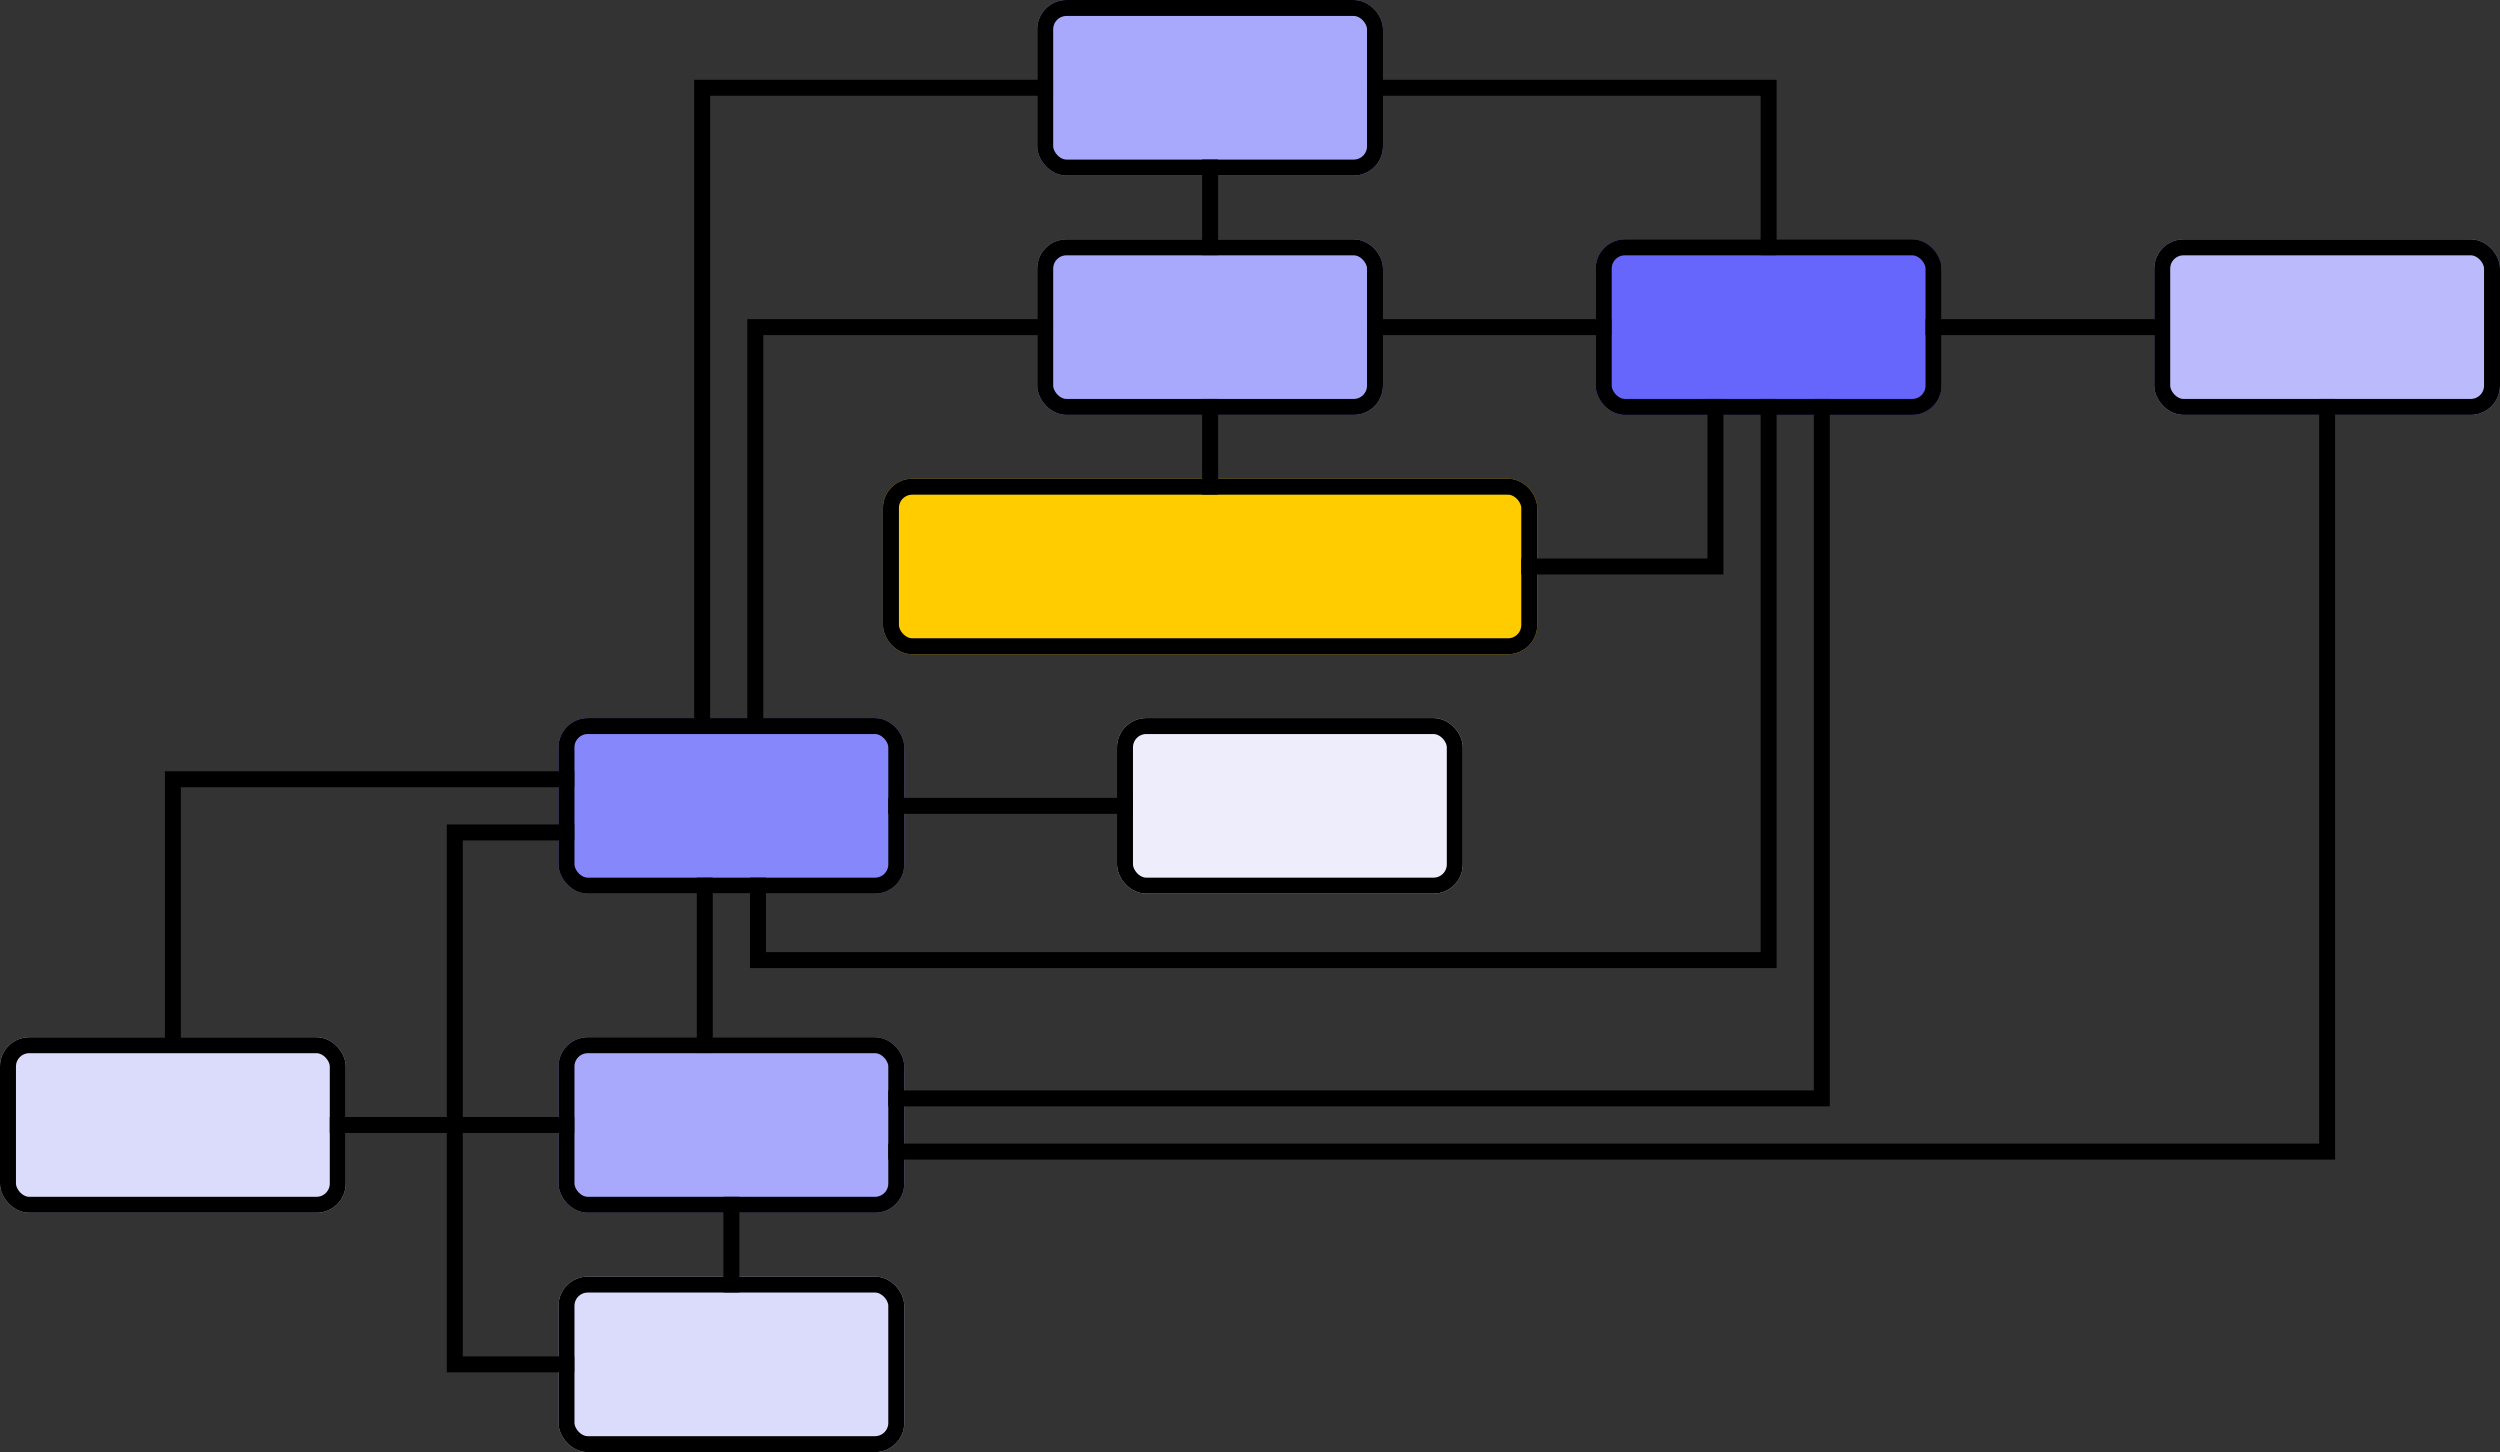<?xml version="1.0" encoding="UTF-8" standalone="no"?>
<svg
    xmlns:dc="http://purl.org/dc/elements/1.1/"
    xmlns:inkscape="http://www.inkscape.org/namespaces/inkscape"
    xmlns:sodipodi="http://sodipodi.sourceforge.net/DTD/sodipodi-0.dtd"
    xmlns:cc="http://creativecommons.org/ns#"
    xmlns:rdf="http://www.w3.org/1999/02/22-rdf-syntax-ns#"
    xmlns="http://www.w3.org/2000/svg"
    xmlns:xlink="http://www.w3.org/1999/xlink"
    xmlns:svg="http://www.w3.org/2000/svg"
    xmlns:ns1="http://sozi.baierouge.fr"
    id="svg2"
    font-size="12"
    text-rendering="auto"
    color-rendering="auto"
    shape-rendering="auto"
    style="font-size:12px;fill:#000000;stroke:#000000;stroke-linecap:square;stroke-miterlimit:10;font-family:Dialog"
    viewBox="0 0 470 273"
    version="1.1"
    stroke-miterlimit="10"
    sodipodi:docname="graphe liaisons.svg"
    image-rendering="auto"
    inkscape:version="0.48.0 r9654"
    color-interpolation="auto"
  >
  <rect x="0" y="0" width="470" height="273" fill="#333333" stroke="none"/>
  <sodipodi:namedview
      id="namedview269"
      fit-margin-left="0"
      inkscape:zoom="0.84868421"
      borderopacity="1"
      inkscape:current-layer="svg2"
      inkscape:cx="202.97992"
      inkscape:cy="41.316"
      inkscape:window-maximized="0"
      showgrid="false"
      fit-margin-right="0"
      bordercolor="#666666"
      inkscape:window-x="0"
      guidetolerance="10"
      objecttolerance="10"
      inkscape:window-y="0"
      fit-margin-bottom="0"
      inkscape:window-width="1322"
      inkscape:pageopacity="0"
      inkscape:pageshadow="2"
      pagecolor="#ffffff"
      gridtolerance="10"
      inkscape:window-height="815"
      fit-margin-top="0"
  />
  <!--Generated by ySVG-->
  <g
      id="g3195"
      transform="translate(-8.787 -3.717)"
    >
    <g
        id="y.node.0"
        style="stroke-width:3;stroke-miterlimit:10"
        transform="translate(-4.713 -11.783)"
      >
      <g
          id="g19"
          style="stroke:#6666fc;stroke-width:3;stroke-miterlimit:10;fill:#6666fc"
          transform="translate(-14,17)"
        >
        <rect
            id="rect21"
            rx="4"
            ry="4"
            height="30"
            width="62"
            y="45"
            x="329"
        />
      </g
      >
      <g
          id="g29"
          style="stroke-miterlimit:10;stroke-width:3;stroke-linecap:butt"
          stroke-miterlimit="1.45"
          transform="translate(-14,17)"
        >
        <rect
            id="rect31"
            style="stroke-width:3;stroke-miterlimit:10;fill:none"
            rx="4"
            ry="4"
            height="30"
            width="62"
            y="45"
            x="329"
        />
      </g
      >
    </g
    >
    <g
        id="y.node.1"
        style="stroke-width:3;stroke-miterlimit:10"
        transform="translate(-4.713 -11.783)"
      >
      <g
          id="g34"
          style="stroke:#a8a8fc;stroke-width:3;stroke-miterlimit:10;fill:#a8a8fc"
          transform="translate(-14,17)"
        >
        <rect
            id="rect36"
            rx="4"
            ry="4"
            height="30"
            width="62"
            y="0"
            x="224"
        />
      </g
      >
      <g
          id="g48"
          style="stroke-miterlimit:10;stroke-width:3;stroke-linecap:butt"
          stroke-miterlimit="1.45"
          transform="translate(-14,17)"
        >
        <rect
            id="rect50"
            style="stroke-width:3;stroke-miterlimit:10;fill:none"
            rx="4"
            ry="4"
            height="30"
            width="62"
            y="0"
            x="224"
        />
      </g
      >
    </g
    >
    <g
        id="y.node.2"
        style="stroke-width:3;stroke-miterlimit:10"
        transform="translate(-4.713 -11.783)"
      >
      <g
          id="g53"
          style="stroke:#dbdbfc;stroke-width:3;stroke-miterlimit:10;fill:#dbdbfc"
          transform="translate(-14,17)"
        >
        <rect
            id="rect55"
            rx="4"
            ry="4"
            height="30"
            width="62"
            y="195"
            x="29"
        />
      </g
      >
      <g
          id="g63"
          style="stroke-miterlimit:10;stroke-width:3;stroke-linecap:butt"
          stroke-miterlimit="1.45"
          transform="translate(-14,17)"
        >
        <rect
            id="rect65"
            style="stroke-width:3;stroke-miterlimit:10;fill:none"
            rx="4"
            ry="4"
            height="30"
            width="62"
            y="195"
            x="29"
        />
      </g
      >
    </g
    >
    <g
        id="y.node.3"
        style="stroke-width:3;stroke-miterlimit:10"
        transform="translate(-4.713 -11.783)"
      >
      <g
          id="g68"
          style="stroke:#a8a8fc;stroke-width:3;stroke-miterlimit:10;fill:#a8a8fc"
          transform="translate(-14,17)"
        >
        <rect
            id="rect70"
            rx="4"
            ry="4"
            height="30"
            width="62"
            y="195"
            x="134"
        />
      </g
      >
      <g
          id="g78"
          style="stroke-miterlimit:10;stroke-width:3;stroke-linecap:butt"
          stroke-miterlimit="1.45"
          transform="translate(-14,17)"
        >
        <rect
            id="rect80"
            style="stroke-width:3;stroke-miterlimit:10;fill:none"
            rx="4"
            ry="4"
            height="30"
            width="62"
            y="195"
            x="134"
        />
      </g
      >
    </g
    >
    <g
        id="y.node.4"
        style="stroke-width:3;stroke-miterlimit:10"
        transform="translate(-4.713 -11.783)"
      >
      <g
          id="g83"
          style="stroke:#babafc;stroke-width:3;stroke-miterlimit:10;fill:#babafc"
          transform="translate(-14,17)"
        >
        <rect
            id="rect85"
            rx="4"
            ry="4"
            height="30"
            width="62"
            y="45"
            x="434"
        />
      </g
      >
      <g
          id="g95"
          style="stroke-miterlimit:10;stroke-width:3;stroke-linecap:butt"
          stroke-miterlimit="1.45"
          transform="translate(-14,17)"
        >
        <rect
            id="rect97"
            style="stroke-width:3;stroke-miterlimit:10;fill:none"
            rx="4"
            ry="4"
            height="30"
            width="62"
            y="45"
            x="434"
        />
      </g
      >
    </g
    >
    <g
        id="y.node.5"
        style="stroke-width:3;stroke-miterlimit:10"
        transform="translate(-4.713 -11.783)"
      >
      <g
          id="g100"
          style="stroke:#a8a8fc;stroke-width:3;stroke-miterlimit:10;fill:#a8a8fc"
          transform="translate(-14,17)"
        >
        <rect
            id="rect102"
            rx="4"
            ry="4"
            height="30"
            width="62"
            y="45"
            x="224"
        />
      </g
      >
      <g
          id="g112"
          style="stroke-miterlimit:10;stroke-width:3;stroke-linecap:butt"
          stroke-miterlimit="1.45"
          transform="translate(-14,17)"
        >
        <rect
            id="rect114"
            style="stroke-width:3;stroke-miterlimit:10;fill:none"
            rx="4"
            ry="4"
            height="30"
            width="62"
            y="45"
            x="224"
        />
      </g
      >
    </g
    >
    <g
        id="y.node.6"
        style="stroke-width:3;stroke-miterlimit:10"
        transform="translate(-4.713 -11.783)"
      >
      <g
          id="g117"
          style="stroke:#dbdbfc;stroke-width:3;stroke-miterlimit:10;fill:#dbdbfc"
          transform="translate(-14,17)"
        >
        <rect
            id="rect119"
            rx="4"
            ry="4"
            height="30"
            width="62"
            y="240"
            x="134"
        />
      </g
      >
      <g
          id="g129"
          style="stroke-miterlimit:10;stroke-width:3;stroke-linecap:butt"
          stroke-miterlimit="1.45"
          transform="translate(-14,17)"
        >
        <rect
            id="rect131"
            style="stroke-width:3;stroke-miterlimit:10;fill:none"
            rx="4"
            ry="4"
            height="30"
            width="62"
            y="240"
            x="134"
        />
      </g
      >
    </g
    >
    <g
        id="y.node.7"
        style="stroke-width:3;stroke-miterlimit:10"
        transform="translate(-4.713 -11.783)"
      >
      <g
          id="g134"
          style="stroke:#8787fc;stroke-width:3;stroke-miterlimit:10;fill:#8787fc"
          transform="translate(-14,17)"
        >
        <rect
            id="rect136"
            rx="4"
            ry="4"
            height="30"
            width="62"
            y="135"
            x="134"
        />
      </g
      >
      <g
          id="g146"
          style="stroke-miterlimit:10;stroke-width:3;stroke-linecap:butt"
          stroke-miterlimit="1.45"
          transform="translate(-14,17)"
        >
        <rect
            id="rect148"
            style="stroke-width:3;stroke-miterlimit:10;fill:none"
            rx="4"
            ry="4"
            height="30"
            width="62"
            y="135"
            x="134"
        />
      </g
      >
    </g
    >
    <g
        id="y.node.8"
        style="stroke-width:3;stroke-miterlimit:10"
        transform="translate(-4.713 -11.783)"
      >
      <g
          id="g151"
          style="stroke:#ededfc;stroke-width:3;stroke-miterlimit:10;fill:#ededfc"
          transform="translate(-14,17)"
        >
        <rect
            id="rect153"
            rx="4"
            ry="4"
            height="30"
            width="62"
            y="135"
            x="239"
        />
      </g
      >
      <g
          id="g163"
          style="stroke-miterlimit:10;stroke-width:3;stroke-linecap:butt"
          stroke-miterlimit="1.45"
          transform="translate(-14,17)"
        >
        <rect
            id="rect165"
            style="stroke-width:3;stroke-miterlimit:10;fill:none"
            rx="4"
            ry="4"
            height="30"
            width="62"
            y="135"
            x="239"
        />
      </g
      >
    </g
    >
    <g
        id="y.node.9"
        style="stroke-width:3;stroke-miterlimit:10"
        transform="translate(-4.713 -11.783)"
      >
      <a
          id="a168"
          style="stroke-width:3;stroke-miterlimit:10"
          xlink:show="new"
          target="_blank"
          xlink:href="graphe injecteur prémonté.graphml"
          xlink:type="simple"
        >
        <g
            id="g170"
            style="stroke:#ffcc00;stroke-width:3;stroke-miterlimit:10;fill:#ffcc00"
            transform="translate(-14,17)"
          >
          <rect
              id="rect172"
              rx="4"
              ry="4"
              height="30"
              width="120"
              y="90"
              x="195"
          />
        </g
        >
        <g
            id="g180"
            style="stroke-miterlimit:10;stroke-width:3;stroke-linecap:butt"
            stroke-miterlimit="1.45"
            transform="translate(-14,17)"
          >
          <rect
              id="rect182"
              style="stroke-width:3;stroke-miterlimit:10;fill:none"
              rx="4"
              ry="4"
              height="30"
              width="120"
              y="90"
              x="195"
          />
        </g
        >
      </a
      >
    </g
    >
    <g
        id="y.edge.2"
        style="stroke-width:3;stroke-miterlimit:10"
        transform="translate(-4.713 -11.783)"
      >
      <g
          id="g185"
          style="stroke-miterlimit:10;stroke-width:3;stroke-linecap:butt"
          stroke-miterlimit="1.45"
          transform="translate(-14,17)"
        >
        <path
            id="path187"
            style="stroke-width:3;stroke-miterlimit:10;fill:none"
            inkscape:connector-curvature="0"
            d="m360 44.971v-29.971h-74"
        />
      </g
      >
    </g
    >
    <g
        id="y.edge.1"
        style="stroke-width:3;stroke-miterlimit:10"
        transform="translate(-4.713 -11.783)"
      >
      <g
          id="g190"
          style="stroke-miterlimit:10;stroke-width:3;stroke-linecap:butt"
          stroke-miterlimit="1.45"
          transform="translate(-14,17)"
        >
        <path
            id="path192"
            style="stroke-width:3;stroke-miterlimit:10;fill:none"
            inkscape:connector-curvature="0"
            d="m370 75v130h-174"
        />
      </g
      >
    </g
    >
    <g
        id="y.edge.5"
        style="stroke-width:3;stroke-miterlimit:10"
        transform="translate(-4.713 -11.783)"
      >
      <g
          id="g195"
          style="stroke-miterlimit:10;stroke-width:3;stroke-linecap:butt"
          stroke-miterlimit="1.45"
          transform="translate(-14,17)"
        >
        <path
            id="path197"
            style="stroke-width:3;stroke-miterlimit:10;fill:none"
            inkscape:connector-curvature="0"
            d="m133.96 210h-42.96"
        />
      </g
      >
    </g
    >
    <g
        id="y.edge.0"
        style="stroke-width:3;stroke-miterlimit:10"
        transform="translate(-4.713 -11.783)"
      >
      <g
          id="g200"
          style="stroke-miterlimit:10;stroke-width:3;stroke-linecap:butt"
          stroke-miterlimit="1.45"
          transform="translate(-14,17)"
        >
        <path
            id="path202"
            style="stroke-width:3;stroke-miterlimit:10;fill:none"
            inkscape:connector-curvature="0"
            d="m391 60h42.958"
        />
      </g
      >
    </g
    >
    <g
        id="y.edge.6"
        style="stroke-width:3;stroke-miterlimit:10"
        transform="translate(-4.713 -11.783)"
      >
      <g
          id="g205"
          style="stroke-miterlimit:10;stroke-width:3;stroke-linecap:butt"
          stroke-miterlimit="1.45"
          transform="translate(-14,17)"
        >
        <path
            id="path207"
            style="stroke-width:3;stroke-miterlimit:10;fill:none"
            inkscape:connector-curvature="0"
            d="m465 75v140h-269"
        />
      </g
      >
    </g
    >
    <g
        id="y.edge.7"
        style="stroke-width:3;stroke-miterlimit:10"
        transform="translate(-4.713 -11.783)"
      >
      <g
          id="g210"
          style="stroke-miterlimit:10;stroke-width:3;stroke-linecap:butt"
          stroke-miterlimit="1.45"
          transform="translate(-14,17)"
        >
        <path
            id="path212"
            style="stroke-width:3;stroke-miterlimit:10;fill:none"
            inkscape:connector-curvature="0"
            d="m286 60h42.958"
        />
      </g
      >
    </g
    >
    <g
        id="y.edge.8"
        style="stroke-width:3;stroke-miterlimit:10"
        transform="translate(-4.713 -11.783)"
      >
      <g
          id="g215"
          style="stroke-miterlimit:10;stroke-width:3;stroke-linecap:butt"
          stroke-miterlimit="1.45"
          transform="translate(-14,17)"
        >
        <path
            id="path217"
            style="stroke-width:3;stroke-miterlimit:10;fill:none"
            inkscape:connector-curvature="0"
            d="m255 44.971v-14.971"
        />
      </g
      >
    </g
    >
    <g
        id="y.edge.10"
        style="stroke-width:3;stroke-miterlimit:10"
        transform="translate(-4.713 -11.783)"
      >
      <g
          id="g220"
          style="stroke-miterlimit:10;stroke-width:3;stroke-linecap:butt"
          stroke-miterlimit="1.45"
          transform="translate(-14,17)"
        >
        <path
            id="path222"
            style="stroke-width:3;stroke-miterlimit:10;fill:none"
            inkscape:connector-curvature="0"
            d="m165 239.97v-14.97"
        />
      </g
      >
    </g
    >
    <g
        id="y.edge.3"
        style="stroke-width:3;stroke-miterlimit:10"
        transform="translate(-4.713 -11.783)"
      >
      <g
          id="g225"
          style="stroke-miterlimit:10;stroke-width:3;stroke-linecap:butt"
          stroke-miterlimit="1.45"
          transform="translate(-14,17)"
        >
        <path
            id="path227"
            style="stroke-width:3;stroke-miterlimit:10;fill:none"
            inkscape:connector-curvature="0"
            d="m360 75v104h-190v-14"
        />
      </g
      >
    </g
    >
    <g
        id="y.edge.4"
        style="stroke-width:3;stroke-miterlimit:10"
        transform="translate(-4.713 -11.783)"
      >
      <g
          id="g230"
          style="stroke-miterlimit:10;stroke-width:3;stroke-linecap:butt"
          stroke-miterlimit="1.45"
          transform="translate(-14,17)"
        >
        <path
            id="path232"
            style="stroke-width:3;stroke-miterlimit:10;fill:none"
            inkscape:connector-curvature="0"
            d="m223.97 15h-64.468v119.97"
        />
      </g
      >
    </g
    >
    <g
        id="y.edge.9"
        style="stroke-width:3;stroke-miterlimit:10"
        transform="translate(-4.713 -11.783)"
      >
      <g
          id="g235"
          style="stroke-miterlimit:10;stroke-width:3;stroke-linecap:butt"
          stroke-miterlimit="1.45"
          transform="translate(-14,17)"
        >
        <path
            id="path237"
            style="stroke-width:3;stroke-miterlimit:10;fill:none"
            inkscape:connector-curvature="0"
            d="m223.97 60h-54.473v74.963"
        />
      </g
      >
    </g
    >
    <g
        id="y.edge.11"
        style="stroke-width:3;stroke-miterlimit:10"
        transform="translate(-4.713 -11.783)"
      >
      <g
          id="g240"
          style="stroke-miterlimit:10;stroke-width:3;stroke-linecap:butt"
          stroke-miterlimit="1.45"
          transform="translate(-14,17)"
        >
        <path
            id="path242"
            style="stroke-width:3;stroke-miterlimit:10;fill:none"
            inkscape:connector-curvature="0"
            d="m160 165v29.971"
        />
      </g
      >
    </g
    >
    <g
        id="y.edge.12"
        style="stroke-width:3;stroke-miterlimit:10"
        transform="translate(-4.713 -11.783)"
      >
      <g
          id="g245"
          style="stroke-miterlimit:10;stroke-width:3;stroke-linecap:butt"
          stroke-miterlimit="1.45"
          transform="translate(-14,17)"
        >
        <path
            id="path247"
            style="stroke-width:3;stroke-miterlimit:10;fill:none"
            inkscape:connector-curvature="0"
            d="m133.96 145h-73.96v49.951"
        />
      </g
      >
    </g
    >
    <g
        id="y.edge.13"
        style="stroke-width:3;stroke-miterlimit:10"
        transform="translate(-4.713 -11.783)"
      >
      <g
          id="g250"
          style="stroke-miterlimit:10;stroke-width:3;stroke-linecap:butt"
          stroke-miterlimit="1.45"
          transform="translate(-14,17)"
        >
        <path
            id="path252"
            style="stroke-width:3;stroke-miterlimit:10;fill:none"
            inkscape:connector-curvature="0"
            d="m133.96 155h-20.959v100h20.959"
        />
      </g
      >
    </g
    >
    <g
        id="y.edge.14"
        style="stroke-width:3;stroke-miterlimit:10"
        transform="translate(-4.713 -11.783)"
      >
      <g
          id="g255"
          style="stroke-miterlimit:10;stroke-width:3;stroke-linecap:butt"
          stroke-miterlimit="1.45"
          transform="translate(-14,17)"
        >
        <path
            id="path257"
            style="stroke-width:3;stroke-miterlimit:10;fill:none"
            inkscape:connector-curvature="0"
            d="m238.96 150h-42.96"
        />
      </g
      >
    </g
    >
    <g
        id="y.edge.16"
        style="stroke-width:3;stroke-miterlimit:10"
        transform="translate(-4.713 -11.783)"
      >
      <g
          id="g260"
          style="stroke-miterlimit:10;stroke-width:3;stroke-linecap:butt"
          stroke-miterlimit="1.45"
          transform="translate(-14,17)"
        >
        <path
            id="path262"
            style="stroke-width:3;stroke-miterlimit:10;fill:none"
            inkscape:connector-curvature="0"
            d="m255 75v14.971"
        />
      </g
      >
    </g
    >
    <g
        id="y.edge.15"
        style="stroke-width:3;stroke-miterlimit:10"
        transform="translate(-4.713 -11.783)"
      >
      <g
          id="g265"
          style="stroke-miterlimit:10;stroke-width:3;stroke-linecap:butt"
          stroke-miterlimit="1.45"
          transform="translate(-14,17)"
        >
        <path
            id="path267"
            style="stroke-width:3;stroke-miterlimit:10;fill:none"
            inkscape:connector-curvature="0"
            d="m315 105h35v-30"
        />
      </g
      >
    </g
    >
  </g
  >
</svg
>

